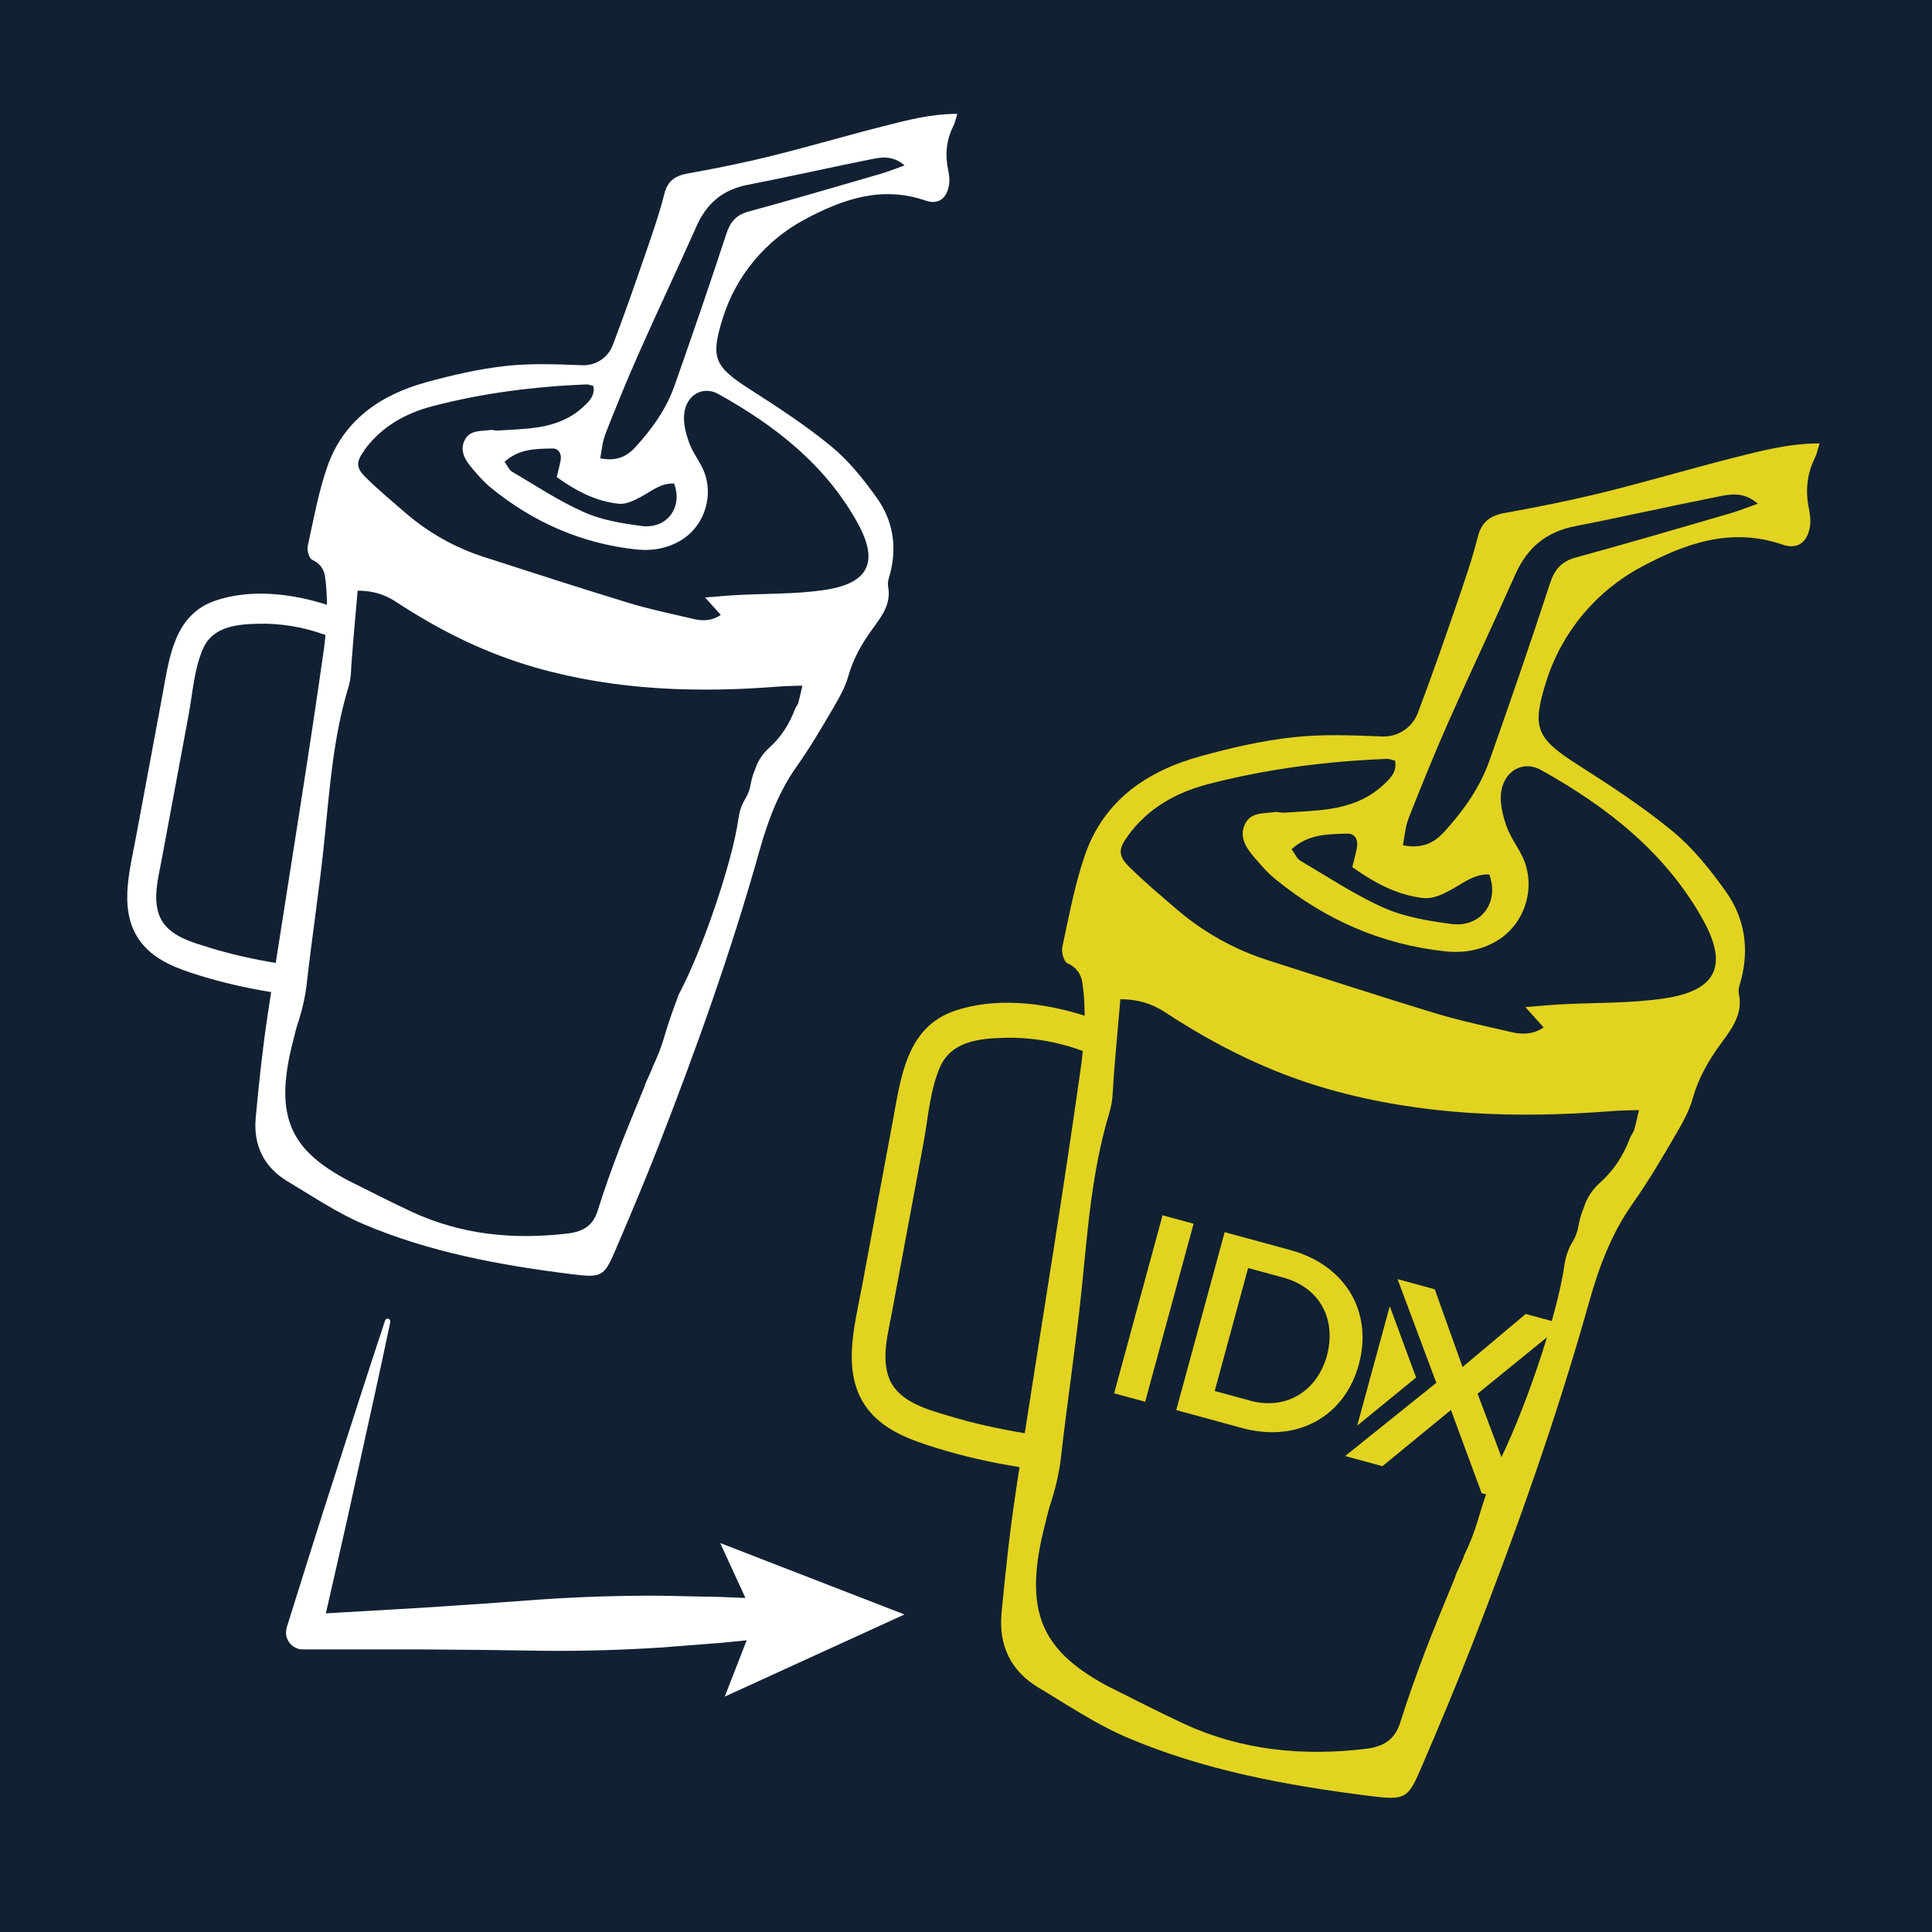 <?xml version="1.0" encoding="UTF-8"?><svg id="Layer_2" xmlns="http://www.w3.org/2000/svg" viewBox="0 0 186.31 186.31"><defs><style>.cls-1{fill:#112133;}.cls-1,.cls-2,.cls-3{stroke-width:0px;}.cls-2{fill:#e2d320;}.cls-3{fill:#fff;}</style></defs><g id="Layer_1-2"><rect class="cls-1" width="186.31" height="186.31"/><g id="Layer_1-2"><polygon class="cls-2" points="136.56 132.84 134.02 125.96 130.88 137.48 136.56 132.84"/><rect class="cls-2" x="102.37" y="124.63" width="17.79" height="3.1" transform="translate(-39.68 200.45) rotate(-74.79)"/><path class="cls-2" d="m120.49,135.06c3.71,1.01,6.59-1.08,7.47-4.33.88-3.24-.43-6.5-4.25-7.54l-3.35-.91-3.22,11.86,3.35.91Zm-2.4-16.24l6.35,1.73c5.32,1.45,7.97,5.98,6.6,11.02s-5.94,7.59-11.26,6.14l-6.35-1.73,4.67-17.16h0Z"/><polygon class="cls-2" points="139.92 135.97 133.31 141.39 129.72 140.41 138.51 133.35 134.77 123.35 138.36 124.33 141.04 131.83 147.13 126.71 150.74 127.69 142.49 134.4 146.46 144.96 142.88 143.99 139.92 135.97"/></g><path class="cls-2" d="m167.68,95.79c-.09-.41.12-.9.23-1.34.79-3.06.31-5.97-1.49-8.49-1.49-2.09-3.14-4.16-5.1-5.78-2.86-2.36-5.99-4.4-9.12-6.4-4.06-2.59-4.51-3.56-3.09-8.07,1.49-4.73,4.79-8.7,9.17-11.04,4.22-2.26,8.64-3.86,13.62-2.15,1.43.49,2.36-.19,2.63-1.68.1-.57.03-1.21-.09-1.79-.35-1.7-.2-3.31.57-4.88.19-.39.28-.83.46-1.41-3,0-5.7.73-8.4,1.41-4.2,1.07-8.35,2.3-12.56,3.34-3.1.76-6.23,1.39-9.37,1.95-1.41.25-2.26.85-2.63,2.31-.54,2.15-1.27,4.25-1.99,6.35-1.23,3.56-2.46,7.13-3.8,10.65-.53,1.4-1.92,2.31-3.42,2.25-2.87-.11-5.77-.24-8.61.08-3.01.33-6,1.02-8.93,1.83-5.17,1.42-9.32,4.27-11.14,9.54-.99,2.86-1.53,5.89-2.18,8.86-.1.48.15,1.4.49,1.56.97.44,1.33,1.12,1.45,1.89.16,1.05.21,2.11.22,3.17-3.97-1.27-8.56-1.81-12.51-.48-4.71,1.59-5.22,6.49-6.01,10.72-.99,5.3-1.97,10.59-2.96,15.89-.73,3.91-2.11,8.63.74,12.03,1.6,1.91,4.03,2.77,6.33,3.49,2.66.83,5.38,1.44,8.13,1.88-.12.78-.25,1.57-.36,2.35-.59,3.9-1.01,7.84-1.38,11.77-.28,3.05.88,5.54,3.56,7.14,2.8,1.67,5.54,3.53,8.52,4.8,7.47,3.19,15.41,4.64,23.43,5.65,3.44.43,3.68.28,4.97-2.73,1.64-3.82,3.25-7.65,4.77-11.52,4.28-10.97,8.24-22.05,11.42-33.4.94-3.34,2.14-6.56,4.17-9.44,1.53-2.17,2.88-4.46,4.21-6.75.64-1.09,1.27-2.22,1.6-3.41.55-1.96,1.51-3.64,2.68-5.24,1.07-1.47,2.2-2.88,1.77-4.91Zm-31.87-16.82c1.23-3.11,2.48-6.21,3.83-9.27,2.12-4.79,4.37-9.53,6.5-14.33,1.14-2.56,2.98-4.09,5.76-4.63,4.62-.9,9.22-1.95,13.84-2.86,1.14-.23,2.39-.49,3.78.69-1.04.37-1.83.69-2.65.93-4.96,1.44-9.92,2.9-14.9,4.26-1.43.39-2.07,1.18-2.52,2.56-1.86,5.71-3.82,11.38-5.82,17.04-.92,2.61-2.52,4.84-4.38,6.88-.99,1.09-2.15,1.62-3.96,1.27.17-.87.22-1.75.53-2.53Zm1.61,7.63c.8.08,1.74-.38,2.5-.79,1.19-.64,2.24-1.56,3.7-1.48,1,2.72-.83,5.16-3.7,4.77-2.17-.3-4.43-.66-6.41-1.53-2.82-1.25-5.43-2.99-8.1-4.56-.35-.2-.53-.68-.86-1.12,1.62-1.47,3.53-1.45,5.39-1.5.71-.02,1.04.58.92,1.3-.1.59-.27,1.17-.45,1.93,2.13,1.52,4.38,2.74,7,3Zm-28.66-5.99c1.91-2.65,4.62-4.17,7.69-4.98,5.68-1.48,11.47-2.22,17.33-2.45.21,0,.43.09.75.17.23,1.13-.53,1.79-1.24,2.44-1.39,1.27-3.12,1.91-4.93,2.2-1.49.24-3.02.27-4.53.38-.3.02-.61-.1-.91-.06-1.02.16-2.24-.03-2.83,1.1-.78,1.5.41,2.75,1.32,3.79.49.56,1,1.11,1.58,1.58,4.78,3.9,10.22,6.3,16.38,6.96,1.78.19,3.49-.1,5.04-1.05,2.74-1.67,3.79-5.32,2.35-8.19-.48-.95-1.13-1.83-1.48-2.82-.34-.98-.63-2.07-.54-3.08.18-2.18,2.06-3.35,3.86-2.35,6.39,3.56,12.05,7.98,15.66,14.51,2.4,4.35,1.26,6.76-3.7,7.51-3.28.5-6.65.4-9.98.58-.97.05-1.93.15-3.48.27.84.94,1.27,1.41,1.76,1.96-.99.67-2.03.7-3.07.46-2.44-.57-4.9-1.08-7.29-1.8-5.45-1.66-10.87-3.42-16.29-5.16-3.18-1.02-6.13-2.67-8.67-4.84-1.56-1.34-3.15-2.67-4.61-4.11-1.11-1.1-1.11-1.72-.18-3Zm-17.3,55.92c-2.03-.61-4.73-1.33-5.66-3.48-.85-1.96-.19-4.37.19-6.37.51-2.74,1.02-5.47,1.53-8.21.51-2.74,1.02-5.47,1.53-8.21.45-2.4.62-5.17,1.63-7.42,1.1-2.43,3.75-2.69,6.13-2.76,2.58-.07,5.19.37,7.61,1.27-.05.51-.11,1.02-.18,1.53-1.66,11.8-3.59,23.56-5.42,35.33-2.49-.41-4.95-.95-7.36-1.68Zm66.16-27.63c-.09.28-.31.53-.42.81-.66,1.77-1.62,3.19-2.86,4.3-.72.64-1.27,1.42-1.57,2.33-.03.1-.07.2-.11.3-.22.54-.36,1.1-.46,1.67-.08.46-.25.93-.53,1.41-.04.07-.09.15-.13.22-.36.65-.58,1.35-.68,2.08-.68,4.86-4.01,14.69-6.72,19.79-.22.6-.43,1.2-.65,1.79-1.03,2.84-1.01,3.72-2.32,6.44.09,0-.92,2-.83,2.01-1.1,2.71-2.05,4.93-2.9,7.19-.86,2.27-1.68,4.55-2.41,6.87-.53,1.71-1.7,2.35-3.36,2.54-6.07.72-11.96.15-17.56-2.45-2.41-1.12-4.76-2.34-7.14-3.52-.34-.17-.67-.36-1-.55-5.24-3.05-6.92-6.47-5.67-13.03.18-.97.44-1.93.67-2.89.1-.43.21-.8.31-1.12.49-1.48.85-2.99,1.03-4.53.62-5.48,1.46-10.93,2.02-16.44.58-5.76.99-11.31,2.64-16.78.18-.61.3-1.24.33-1.88.03-.53.06-1.06.1-1.59.19-2.48.42-4.96.64-7.51,1.64,0,3,.39,4.34,1.27,4.91,3.22,10.1,5.81,15.8,7.42,9,2.54,18.12,2.82,27.34,2.09.75-.06,1.51-.06,2.53-.09-.17.73-.28,1.28-.44,1.82Z"/><path class="cls-3" d="m85.64,56.46c-.07-.35.1-.77.2-1.15.68-2.62.27-5.12-1.28-7.29-1.28-1.79-2.69-3.57-4.38-4.96-2.45-2.02-5.14-3.77-7.82-5.49-3.49-2.23-3.87-3.05-2.65-6.92,1.28-4.06,4.11-7.46,7.86-9.47,3.62-1.94,7.41-3.31,11.68-1.84,1.22.42,2.02-.17,2.26-1.44.09-.49.03-1.04-.08-1.53-.3-1.46-.18-2.84.49-4.18.17-.33.24-.71.4-1.21-2.58,0-4.89.62-7.2,1.21-3.6.91-7.16,1.97-10.77,2.86-2.66.66-5.35,1.2-8.04,1.68-1.21.22-1.94.72-2.25,1.98-.46,1.85-1.09,3.65-1.71,5.45-1.05,3.06-2.11,6.11-3.26,9.13-.46,1.2-1.64,1.98-2.93,1.93-2.46-.09-4.95-.2-7.39.07-2.58.29-5.15.88-7.66,1.57-4.43,1.22-7.99,3.66-9.56,8.18-.85,2.46-1.31,5.05-1.87,7.6-.09.41.12,1.2.42,1.34.83.38,1.14.96,1.24,1.62.14.9.18,1.81.19,2.72-3.41-1.09-7.34-1.55-10.73-.41-4.04,1.36-4.48,5.56-5.15,9.2-.85,4.54-1.69,9.09-2.54,13.63-.62,3.35-1.81,7.4.64,10.32,1.37,1.64,3.46,2.38,5.43,2.99,2.28.71,4.61,1.24,6.97,1.62-.1.67-.21,1.34-.31,2.02-.51,3.35-.87,6.72-1.18,10.09-.24,2.62.76,4.75,3.05,6.13,2.4,1.43,4.75,3.03,7.3,4.12,6.41,2.73,13.22,3.98,20.09,4.84,2.95.37,3.15.24,4.26-2.34,1.4-3.28,2.79-6.56,4.09-9.88,3.67-9.41,7.07-18.91,9.8-28.65.8-2.86,1.83-5.62,3.58-8.09,1.31-1.86,2.47-3.82,3.61-5.79.55-.94,1.09-1.91,1.37-2.93.47-1.68,1.3-3.12,2.3-4.5.92-1.26,1.88-2.47,1.52-4.21Zm-27.33-14.43c1.05-2.67,2.12-5.33,3.29-7.95,1.82-4.11,3.75-8.18,5.58-12.29.98-2.2,2.55-3.51,4.94-3.97,3.97-.77,7.91-1.67,11.87-2.46.98-.19,2.05-.42,3.25.59-.89.31-1.57.59-2.27.8-4.26,1.23-8.51,2.49-12.78,3.65-1.22.33-1.78,1.01-2.16,2.19-1.6,4.89-3.28,9.76-4.99,14.62-.79,2.24-2.16,4.15-3.76,5.9-.85.93-1.84,1.39-3.4,1.09.15-.74.19-1.5.45-2.17Zm1.38,6.55c.69.07,1.49-.33,2.14-.68,1.02-.55,1.92-1.34,3.18-1.27.86,2.33-.71,4.42-3.17,4.09-1.86-.25-3.8-.56-5.5-1.32-2.42-1.07-4.66-2.56-6.95-3.91-.3-.17-.45-.58-.73-.96,1.39-1.26,3.03-1.25,4.62-1.28.6-.01.89.5.79,1.11-.09.5-.23,1-.38,1.65,1.82,1.3,3.76,2.35,6,2.57Zm-24.58-5.14c1.64-2.27,3.96-3.58,6.6-4.27,4.87-1.27,9.84-1.9,14.86-2.1.18,0,.37.08.65.15.19.97-.46,1.54-1.06,2.09-1.2,1.09-2.67,1.64-4.23,1.89-1.28.2-2.59.23-3.89.32-.26.02-.53-.09-.78-.05-.88.13-1.92-.03-2.43.94-.67,1.29.35,2.36,1.13,3.25.42.48.86.95,1.36,1.36,4.1,3.35,8.77,5.4,14.05,5.97,1.52.16,2.99-.09,4.32-.9,2.35-1.43,3.25-4.56,2.02-7.02-.41-.82-.97-1.57-1.27-2.42-.3-.84-.54-1.78-.47-2.64.15-1.87,1.76-2.87,3.31-2.01,5.48,3.05,10.34,6.84,13.43,12.45,2.06,3.73,1.08,5.8-3.17,6.44-2.81.42-5.7.34-8.56.5-.83.04-1.65.13-2.98.23.72.8,1.09,1.21,1.51,1.68-.85.58-1.74.6-2.63.39-2.09-.49-4.2-.92-6.25-1.55-4.67-1.42-9.32-2.93-13.97-4.43-2.73-.88-5.26-2.29-7.44-4.15-1.34-1.15-2.7-2.29-3.95-3.52-.95-.94-.95-1.47-.16-2.57Zm-14.84,47.96c-1.74-.53-4.06-1.14-4.85-2.98-.73-1.69-.16-3.75.16-5.46l1.31-7.04c.44-2.35.87-4.69,1.31-7.04.38-2.06.53-4.44,1.4-6.37.94-2.08,3.21-2.31,5.26-2.36,2.22-.06,4.45.32,6.53,1.09-.05.44-.09.88-.15,1.32-1.43,10.12-3.08,20.2-4.65,30.3-2.13-.35-4.24-.82-6.32-1.45Zm56.75-23.7c-.07.24-.27.45-.36.69-.57,1.52-1.39,2.74-2.45,3.69-.61.55-1.09,1.22-1.35,2-.03.09-.06.17-.1.26-.19.46-.31.94-.4,1.43-.07.39-.22.8-.46,1.21-.04.06-.07.13-.11.19-.31.55-.5,1.16-.58,1.79-.59,4.16-3.44,12.6-5.77,16.97-.19.51-.37,1.03-.56,1.54-.89,2.44-.87,3.19-1.99,5.52.08,0-.79,1.71-.71,1.72-.94,2.33-1.75,4.23-2.49,6.17-.74,1.95-1.44,3.91-2.06,5.89-.46,1.47-1.46,2.01-2.88,2.18-5.21.62-10.26.13-15.06-2.1-2.06-.96-4.09-2-6.13-3.02-.29-.14-.57-.31-.85-.47-4.5-2.62-5.93-5.55-4.86-11.17.16-.83.38-1.65.58-2.48.09-.37.18-.69.27-.96.42-1.27.73-2.56.88-3.89.53-4.7,1.26-9.37,1.73-14.1.5-4.94.85-9.7,2.26-14.39.16-.52.26-1.06.28-1.61.02-.45.05-.91.09-1.36.16-2.13.36-4.25.55-6.44,1.41,0,2.58.34,3.72,1.09,4.21,2.77,8.67,4.98,13.55,6.36,7.72,2.18,15.54,2.42,23.45,1.79.64-.05,1.29-.05,2.17-.08-.15.62-.24,1.1-.38,1.56Z"/><path class="cls-3" d="m37.64,127.48c-1.06,5.08-2.2,10.13-3.31,15.19-1.1,5.06-2.27,10.11-3.42,15.16l-1.67-2.12,11.49-.67c3.83-.24,7.66-.51,11.48-.8,3.83-.26,7.66-.38,11.5-.36l5.76.12c1.92.09,3.84.13,5.76.27.99.07,1.73.93,1.65,1.91-.06.86-.73,1.54-1.55,1.64-1.91.25-3.82.4-5.74.6l-5.74.45c-3.83.25-7.66.36-11.5.32-3.84-.06-7.68-.11-11.51-.13h-11.51s-.12,0-.12,0c-.9,0-1.63-.73-1.63-1.63,0-.17.03-.34.07-.49,1.55-4.94,3.09-9.89,4.69-14.82,1.59-4.93,3.16-9.87,4.8-14.79.04-.13.19-.2.32-.16.12.04.19.17.17.29Z"/><polygon class="cls-3" points="69.89 163.61 72.81 156.11 69.45 148.8 87.22 155.69 69.89 163.61"/></g></svg>